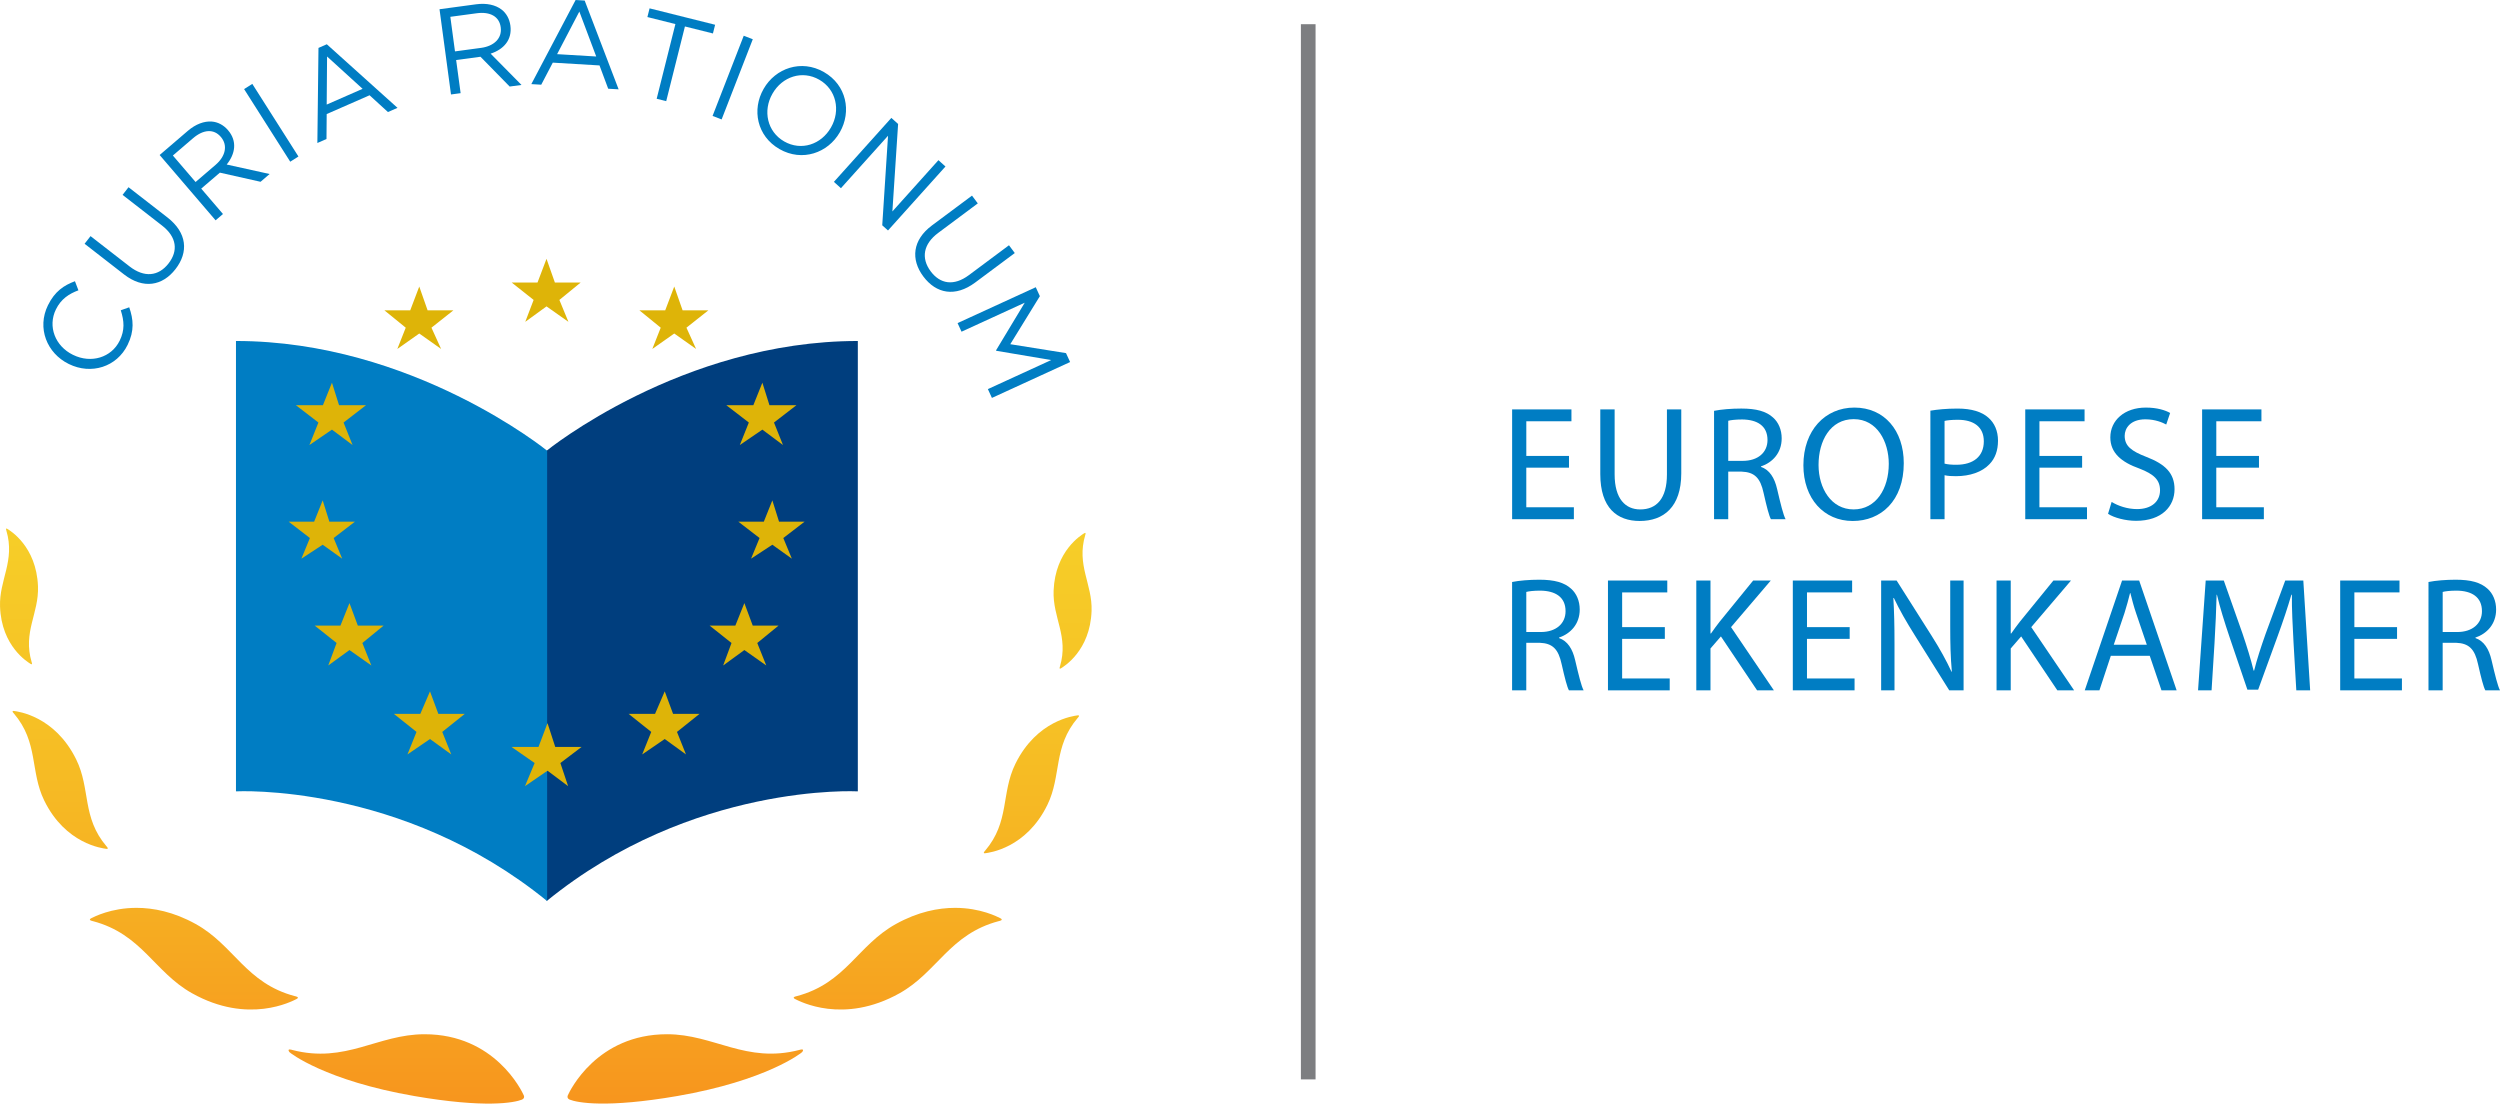 <?xml version="1.0" encoding="utf-8"?>
<!-- Generator: Adobe Illustrator 16.0.0, SVG Export Plug-In . SVG Version: 6.00 Build 0)  -->
<!DOCTYPE svg PUBLIC "-//W3C//DTD SVG 1.1//EN" "http://www.w3.org/Graphics/SVG/1.1/DTD/svg11.dtd">
<svg version="1.1" id="Layer_1" xmlns="http://www.w3.org/2000/svg" xmlns:xlink="http://www.w3.org/1999/xlink" x="0px" y="0px"
	 width="179.8px" height="79.37px" viewBox="0 0 179.8 79.37" enable-background="new 0 0 179.8 79.37" xml:space="preserve">
<line fill="none" stroke="#7D7E81" stroke-width="1.055" stroke-linejoin="round" x1="94.088" y1="77.63" x2="94.088" y2="1.739"/>
<g>
	<g>
		<path fill="#007DC3" d="M4.958,26.183l-0.016-0.008c-1.571-0.77-2.296-2.582-1.495-4.217c0.494-1.008,1.147-1.435,1.943-1.733
			l0.25,0.654c-0.674,0.25-1.248,0.618-1.618,1.372c-0.603,1.229-0.055,2.641,1.223,3.267l0.016,0.007
			c1.286,0.631,2.749,0.197,3.347-1.025c0.374-0.762,0.325-1.405,0.078-2.186l0.607-0.214c0.303,0.867,0.381,1.693-0.114,2.7
			C8.395,26.402,6.553,26.965,4.958,26.183z"/>
		<path fill="#007DC3" d="M8.924,19.739l-2.84-2.207l0.428-0.55l2.805,2.178c1.053,0.819,2.08,0.722,2.806-0.214
			c0.7-0.9,0.6-1.895-0.468-2.724l-2.839-2.206l0.428-0.551l2.797,2.173c1.423,1.106,1.529,2.497,0.58,3.717
			C11.685,20.563,10.306,20.812,8.924,19.739z"/>
		<path fill="#007DC3" d="M11.482,11.148l2.019-1.731c0.577-0.495,1.189-0.717,1.737-0.674c0.424,0.032,0.84,0.246,1.156,0.615
			l0.011,0.014c0.667,0.778,0.521,1.695-0.101,2.461l3.087,0.682l-0.651,0.559l-2.926-0.657l-1.342,1.149l1.564,1.825l-0.53,0.455
			L11.482,11.148z M15.508,11.853c0.704-0.603,0.896-1.396,0.379-2.001l-0.011-0.013c-0.495-0.577-1.236-0.546-1.994,0.104
			l-1.449,1.242l1.633,1.905L15.508,11.853z"/>
		<path fill="#007DC3" d="M17.556,6.408l0.589-0.375l3.318,5.222l-0.589,0.375L17.556,6.408z"/>
		<path fill="#007DC3" d="M22.905,3.446l0.599-0.263l5.085,4.574l-0.688,0.301l-1.321-1.206l-3.084,1.352l-0.015,1.793l-0.656,0.288
			L22.905,3.446z M26.078,6.388l-2.555-2.325l-0.027,3.458L26.078,6.388z"/>
		<path fill="#007DC3" d="M31.61,0.664l2.636-0.356c0.753-0.101,1.388,0.044,1.825,0.378c0.337,0.257,0.57,0.663,0.635,1.144
			l0.002,0.018c0.137,1.016-0.483,1.706-1.423,2.011l2.221,2.25l-0.85,0.115l-2.099-2.142l-1.751,0.236L33.128,6.7l-0.692,0.094
			L31.61,0.664z M34.606,3.442c0.919-0.124,1.513-0.685,1.406-1.473L36.01,1.952c-0.102-0.753-0.741-1.131-1.73-0.998l-1.892,0.255
			l0.335,2.487L34.606,3.442z"/>
		<path fill="#007DC3" d="M41.398,0l0.652,0.04l2.441,6.385l-0.75-0.044l-0.625-1.675l-3.36-0.201l-0.83,1.587l-0.714-0.042
			L41.398,0z M42.88,4.063l-1.214-3.232l-1.599,3.064L42.88,4.063z"/>
		<path fill="#007DC3" d="M48.575,1.731l-2.014-0.505l0.157-0.625l4.713,1.18l-0.157,0.626L49.26,1.903l-1.346,5.372l-0.686-0.172
			L48.575,1.731z"/>
		<path fill="#007DC3" d="M53.49,2.57l0.65,0.253L51.899,8.59l-0.651-0.253L53.49,2.57z"/>
		<path fill="#007DC3" d="M54.915,6.4l0.008-0.015c0.848-1.479,2.701-2.138,4.334-1.203c1.632,0.936,1.995,2.843,1.147,4.323
			l-0.009,0.015c-0.848,1.479-2.701,2.138-4.334,1.202C54.43,9.788,54.067,7.879,54.915,6.4z M59.759,9.176l0.009-0.016
			c0.698-1.218,0.38-2.724-0.847-3.427c-1.226-0.703-2.662-0.223-3.36,0.996l-0.009,0.016c-0.698,1.218-0.38,2.725,0.846,3.427
			C57.625,10.875,59.061,10.394,59.759,9.176z"/>
		<path fill="#007DC3" d="M64.106,8.479l0.486,0.437l-0.412,6.291l3.312-3.688l0.506,0.455l-4.133,4.601l-0.414-0.372l0.417-6.441
			l-3.388,3.773l-0.506-0.455L64.106,8.479z"/>
		<path fill="#007DC3" d="M67.023,16.216l2.883-2.147l0.417,0.559l-2.847,2.122c-1.07,0.796-1.25,1.812-0.543,2.761
			c0.681,0.914,1.666,1.083,2.75,0.276l2.883-2.148l0.417,0.56l-2.841,2.116c-1.445,1.077-2.813,0.807-3.737-0.433
			C65.492,18.657,65.621,17.261,67.023,16.216z"/>
		<path fill="#007DC3" d="M74.492,20.657l0.295,0.643l-2.128,3.455l4.008,0.641l0.295,0.642l-5.623,2.58l-0.291-0.634l4.554-2.089
			l-3.952-0.667l-0.015-0.032l2.064-3.426l-4.546,2.086l-0.284-0.619L74.492,20.657z"/>
	</g>
	<g>
		<defs>
			<path id="SVGID_1_" d="M6.574,66.033c-0.301,0.146,0.101,0.214,0.101,0.214c3.54,0.933,4.418,3.664,7.134,5.186
				c4.054,2.271,7.203,0.569,7.504,0.424c0.301-0.146-0.1-0.213-0.1-0.213c-3.541-0.934-4.375-3.658-7.136-5.188
				c-1.602-0.888-3.06-1.163-4.257-1.163C7.981,65.292,6.757,65.945,6.574,66.033"/>
		</defs>
		<linearGradient id="SVGID_2_" gradientUnits="userSpaceOnUse" x1="13.944" y1="81.858" x2="13.944" y2="10.342">
			<stop  offset="0" style="stop-color:#F7921E"/>
			<stop  offset="0.012" style="stop-color:#F7921E"/>
			<stop  offset="0.05" style="stop-color:#F7971E"/>
			<stop  offset="0.237" style="stop-color:#F6AF22"/>
			<stop  offset="0.425" style="stop-color:#F6C125"/>
			<stop  offset="0.615" style="stop-color:#F6CE28"/>
			<stop  offset="0.805" style="stop-color:#F6D62A"/>
			<stop  offset="0.998" style="stop-color:#F6D82B"/>
			<stop  offset="1" style="stop-color:#F6D82B"/>
		</linearGradient>
		<use xlink:href="#SVGID_1_"  overflow="visible" fill="url(#SVGID_2_)"/>
		<clipPath id="SVGID_3_">
			<use xlink:href="#SVGID_1_"  overflow="visible"/>
		</clipPath>
	</g>
	<g>
		<defs>
			<path id="SVGID_4_" d="M0.994,51.309c1.787,2.093,1.159,4.157,2.185,6.261c1.532,3.14,4.205,3.438,4.454,3.478
				c0.249,0.038,0.03-0.176,0.03-0.176c-1.788-2.094-1.136-4.134-2.186-6.261c-1.545-3.132-4.205-3.437-4.454-3.476
				c-0.021-0.004-0.038-0.006-0.053-0.006C0.81,51.129,0.994,51.309,0.994,51.309"/>
		</defs>
		<linearGradient id="SVGID_5_" gradientUnits="userSpaceOnUse" x1="4.328" y1="81.703" x2="4.328" y2="10.179">
			<stop  offset="0" style="stop-color:#F7921E"/>
			<stop  offset="0.012" style="stop-color:#F7921E"/>
			<stop  offset="0.05" style="stop-color:#F7971E"/>
			<stop  offset="0.237" style="stop-color:#F6AF22"/>
			<stop  offset="0.425" style="stop-color:#F6C125"/>
			<stop  offset="0.615" style="stop-color:#F6CE28"/>
			<stop  offset="0.805" style="stop-color:#F6D62A"/>
			<stop  offset="0.998" style="stop-color:#F6D82B"/>
			<stop  offset="1" style="stop-color:#F6D82B"/>
		</linearGradient>
		<use xlink:href="#SVGID_4_"  overflow="visible" fill="url(#SVGID_5_)"/>
		<clipPath id="SVGID_6_">
			<use xlink:href="#SVGID_4_"  overflow="visible"/>
		</clipPath>
	</g>
	<g>
		<defs>
			<path id="SVGID_7_" d="M0.458,38.163c0.645,2.181-0.522,3.528-0.455,5.461c0.1,2.884,2.019,4.008,2.193,4.12
				c0.174,0.113,0.081-0.121,0.081-0.121c-0.646-2.181,0.532-3.502,0.455-5.461c-0.115-2.884-2.019-4.007-2.194-4.121
				C0.504,38.02,0.481,38.01,0.464,38.01C0.397,38.01,0.458,38.163,0.458,38.163"/>
		</defs>
		<linearGradient id="SVGID_8_" gradientUnits="userSpaceOnUse" x1="1.368" y1="81.696" x2="1.368" y2="10.186">
			<stop  offset="0" style="stop-color:#F7921E"/>
			<stop  offset="0.012" style="stop-color:#F7921E"/>
			<stop  offset="0.05" style="stop-color:#F7971E"/>
			<stop  offset="0.237" style="stop-color:#F6AF22"/>
			<stop  offset="0.425" style="stop-color:#F6C125"/>
			<stop  offset="0.615" style="stop-color:#F6CE28"/>
			<stop  offset="0.805" style="stop-color:#F6D62A"/>
			<stop  offset="0.998" style="stop-color:#F6D82B"/>
			<stop  offset="1" style="stop-color:#F6D82B"/>
		</linearGradient>
		<use xlink:href="#SVGID_7_"  overflow="visible" fill="url(#SVGID_8_)"/>
		<clipPath id="SVGID_9_">
			<use xlink:href="#SVGID_7_"  overflow="visible"/>
		</clipPath>
	</g>
	<linearGradient id="SVGID_10_" gradientUnits="userSpaceOnUse" x1="29.224" y1="81.893" x2="29.224" y2="13.393">
		<stop  offset="0" style="stop-color:#F7921E"/>
		<stop  offset="0.012" style="stop-color:#F7921E"/>
		<stop  offset="0.05" style="stop-color:#F7971E"/>
		<stop  offset="0.237" style="stop-color:#F6AF22"/>
		<stop  offset="0.425" style="stop-color:#F6C125"/>
		<stop  offset="0.615" style="stop-color:#F6CE28"/>
		<stop  offset="0.805" style="stop-color:#F6D62A"/>
		<stop  offset="0.998" style="stop-color:#F6D82B"/>
		<stop  offset="1" style="stop-color:#F6D82B"/>
	</linearGradient>
	<path fill="url(#SVGID_10_)" d="M37.672,78.781c-0.149-0.333-2.092-4.399-7.138-4.399c-3.383,0-5.666,2.128-9.516,1.131
		c0,0-0.416-0.148-0.208,0.149c0.042,0.059,2.578,2.058,8.991,3.165c5.094,0.881,7.193,0.479,7.741,0.257
		C37.68,79.027,37.727,78.904,37.672,78.781z"/>
	<g>
		<defs>
			<path id="SVGID_11_" d="M71.934,66.033c0.301,0.146-0.1,0.214-0.1,0.214c-3.541,0.933-4.419,3.664-7.135,5.186
				c-4.054,2.271-7.202,0.569-7.504,0.424c-0.302-0.146,0.1-0.213,0.1-0.213c3.54-0.934,4.375-3.658,7.135-5.188
				c1.603-0.888,3.061-1.163,4.258-1.163C70.527,65.292,71.751,65.945,71.934,66.033"/>
		</defs>
		
			<linearGradient id="SVGID_12_" gradientUnits="userSpaceOnUse" x1="1223.337" y1="81.859" x2="1223.337" y2="10.343" gradientTransform="matrix(-1 0 0 1 1287.901 0)">
			<stop  offset="0" style="stop-color:#F7921E"/>
			<stop  offset="0.012" style="stop-color:#F7921E"/>
			<stop  offset="0.05" style="stop-color:#F7971E"/>
			<stop  offset="0.237" style="stop-color:#F6AF22"/>
			<stop  offset="0.425" style="stop-color:#F6C125"/>
			<stop  offset="0.615" style="stop-color:#F6CE28"/>
			<stop  offset="0.805" style="stop-color:#F6D62A"/>
			<stop  offset="0.998" style="stop-color:#F6D82B"/>
			<stop  offset="1" style="stop-color:#F6D82B"/>
		</linearGradient>
		<use xlink:href="#SVGID_11_"  overflow="visible" fill="url(#SVGID_12_)"/>
		<clipPath id="SVGID_13_">
			<use xlink:href="#SVGID_11_"  overflow="visible"/>
		</clipPath>
	</g>
	<g>
		<defs>
			<path id="SVGID_14_" d="M77.514,51.626c-1.787,2.092-1.159,4.157-2.186,6.26c-1.531,3.139-4.205,3.438-4.453,3.477
				s-0.03-0.175-0.03-0.175c1.788-2.093,1.136-4.133,2.185-6.261c1.546-3.132,4.205-3.437,4.455-3.476
				c0.021-0.003,0.038-0.004,0.052-0.004C77.698,51.446,77.514,51.626,77.514,51.626"/>
		</defs>
		
			<linearGradient id="SVGID_15_" gradientUnits="userSpaceOnUse" x1="1213.72" y1="82.018" x2="1213.72" y2="10.498" gradientTransform="matrix(-1 0 0 1 1287.901 0)">
			<stop  offset="0" style="stop-color:#F7921E"/>
			<stop  offset="0.012" style="stop-color:#F7921E"/>
			<stop  offset="0.05" style="stop-color:#F7971E"/>
			<stop  offset="0.237" style="stop-color:#F6AF22"/>
			<stop  offset="0.425" style="stop-color:#F6C125"/>
			<stop  offset="0.615" style="stop-color:#F6CE28"/>
			<stop  offset="0.805" style="stop-color:#F6D62A"/>
			<stop  offset="0.998" style="stop-color:#F6D82B"/>
			<stop  offset="1" style="stop-color:#F6D82B"/>
		</linearGradient>
		<use xlink:href="#SVGID_14_"  overflow="visible" fill="url(#SVGID_15_)"/>
		<clipPath id="SVGID_16_">
			<use xlink:href="#SVGID_14_"  overflow="visible"/>
		</clipPath>
	</g>
	<g>
		<defs>
			<path id="SVGID_17_" d="M78.051,38.479c-0.645,2.18,0.522,3.527,0.455,5.46c-0.101,2.884-2.019,4.008-2.193,4.122
				c-0.175,0.112-0.082-0.123-0.082-0.123c0.646-2.181-0.532-3.502-0.455-5.461c0.114-2.883,2.019-4.007,2.194-4.121
				c0.034-0.021,0.057-0.031,0.073-0.031C78.111,38.326,78.051,38.479,78.051,38.479"/>
		</defs>
		
			<linearGradient id="SVGID_18_" gradientUnits="userSpaceOnUse" x1="1210.76" y1="82.016" x2="1210.76" y2="10.499" gradientTransform="matrix(-1 0 0 1 1287.901 0)">
			<stop  offset="0" style="stop-color:#F7921E"/>
			<stop  offset="0.012" style="stop-color:#F7921E"/>
			<stop  offset="0.05" style="stop-color:#F7971E"/>
			<stop  offset="0.237" style="stop-color:#F6AF22"/>
			<stop  offset="0.425" style="stop-color:#F6C125"/>
			<stop  offset="0.615" style="stop-color:#F6CE28"/>
			<stop  offset="0.805" style="stop-color:#F6D62A"/>
			<stop  offset="0.998" style="stop-color:#F6D82B"/>
			<stop  offset="1" style="stop-color:#F6D82B"/>
		</linearGradient>
		<use xlink:href="#SVGID_17_"  overflow="visible" fill="url(#SVGID_18_)"/>
		<clipPath id="SVGID_19_">
			<use xlink:href="#SVGID_17_"  overflow="visible"/>
		</clipPath>
	</g>
	
		<linearGradient id="SVGID_20_" gradientUnits="userSpaceOnUse" x1="1238.615" y1="81.893" x2="1238.615" y2="13.406" gradientTransform="matrix(-1 0 0 1 1287.901 0)">
		<stop  offset="0" style="stop-color:#F7921E"/>
		<stop  offset="0.012" style="stop-color:#F7921E"/>
		<stop  offset="0.05" style="stop-color:#F7971E"/>
		<stop  offset="0.237" style="stop-color:#F6AF22"/>
		<stop  offset="0.425" style="stop-color:#F6C125"/>
		<stop  offset="0.615" style="stop-color:#F6CE28"/>
		<stop  offset="0.805" style="stop-color:#F6D62A"/>
		<stop  offset="0.998" style="stop-color:#F6D82B"/>
		<stop  offset="1" style="stop-color:#F6D82B"/>
	</linearGradient>
	<path fill="url(#SVGID_20_)" d="M40.836,78.78c0.148-0.332,2.091-4.398,7.138-4.398c3.382,0,5.665,2.127,9.515,1.13
		c0,0,0.417-0.148,0.208,0.148c-0.042,0.061-2.577,2.059-8.99,3.167c-5.095,0.879-7.193,0.478-7.742,0.255
		C40.828,79.026,40.781,78.904,40.836,78.78z"/>
	<g>
		<g>
			<defs>
				<rect id="SVGID_21_" x="16.93" y="24.524" width="44.765" height="40.281"/>
			</defs>
			<clipPath id="SVGID_22_">
				<use xlink:href="#SVGID_21_"  overflow="visible"/>
			</clipPath>
			<g clip-path="url(#SVGID_22_)">
				<path fill="#003E7E" d="M39.315,32.415c0,0,9.702-7.891,22.38-7.891v32.39c0,0-11.901-0.647-22.38,7.891V32.415z"/>
				<path fill="#007DC3" d="M39.35,32.415c0,0-9.702-7.891-22.379-7.891v32.39c0,0,11.902-0.647,22.379,7.891V32.415z"/>
			</g>
		</g>
		<g>
			<polygon fill="#DEB408" points="37.777,23.146 38.378,21.571 36.803,20.322 38.657,20.322 39.305,18.613 39.908,20.322 
				41.758,20.322 40.231,21.571 40.88,23.146 39.305,22.035 			"/>
			<polygon fill="#DEB408" points="46.915,25.097 47.519,23.567 45.988,22.321 47.842,22.321 48.492,20.608 49.093,22.321 
				50.943,22.321 49.369,23.567 50.063,25.097 48.492,23.986 			"/>
			<polygon fill="#DEB408" points="28.576,25.097 29.18,23.567 27.649,22.321 29.503,22.321 30.153,20.608 30.754,22.321 
				32.605,22.321 31.03,23.567 31.725,25.097 30.153,23.986 			"/>
			<polygon fill="#DEB408" points="53.208,32.007 53.856,30.388 52.234,29.14 54.181,29.14 54.83,27.522 55.338,29.14 57.283,29.14 
				55.665,30.388 56.312,32.007 54.83,30.899 			"/>
			<polygon fill="#DEB408" points="22.252,32.007 22.9,30.388 21.278,29.14 23.225,29.14 23.874,27.522 24.383,29.14 26.327,29.14 
				24.709,30.388 25.356,32.007 23.874,30.899 			"/>
			<polygon fill="#DEB408" points="54.016,40.18 54.628,38.695 53.097,37.516 54.935,37.516 55.547,35.986 56.028,37.516 
				57.869,37.516 56.335,38.695 56.95,40.18 55.547,39.177 			"/>
			<polygon fill="#DEB408" points="21.676,40.18 22.288,38.695 20.757,37.516 22.594,37.516 23.207,35.986 23.688,37.516 
				25.529,37.516 23.996,38.695 24.61,40.18 23.207,39.177 			"/>
			<polygon fill="#DEB408" points="52.009,47.862 52.61,46.244 51.037,44.994 52.886,44.994 53.535,43.374 54.137,44.994 
				55.991,44.994 54.462,46.244 55.11,47.862 53.535,46.751 			"/>
			<polygon fill="#DEB408" points="23.607,47.862 24.208,46.244 22.635,44.994 24.484,44.994 25.133,43.374 25.735,44.994 
				27.589,44.994 26.061,46.244 26.708,47.862 25.133,46.751 			"/>
			<polygon fill="#DEB408" points="46.186,54.259 46.837,52.639 45.211,51.343 47.11,51.343 47.807,49.723 48.408,51.343 
				50.307,51.343 48.688,52.639 49.336,54.259 47.807,53.15 			"/>
			<polygon fill="#DEB408" points="29.304,54.259 29.955,52.639 28.33,51.343 30.229,51.343 30.925,49.723 31.526,51.343 
				33.426,51.343 31.807,52.639 32.456,54.259 30.925,53.15 			"/>
			<polygon fill="#DEB408" points="37.757,56.54 38.451,54.876 36.786,53.719 38.729,53.719 39.377,52.007 39.933,53.719 
				41.83,53.719 40.302,54.876 40.859,56.54 39.377,55.43 			"/>
		</g>
	</g>
</g>
<g>
	<path fill="#007DC3" d="M112.841,33.637h-3.07v2.848h3.422v0.855h-4.441v-7.898h4.266v0.855h-3.246v2.496h3.07V33.637z"/>
	<path fill="#007DC3" d="M116.124,29.442v4.676c0,1.77,0.785,2.52,1.84,2.52c1.172,0,1.922-0.773,1.922-2.52v-4.676h1.031v4.605
		c0,2.426-1.277,3.422-2.988,3.422c-1.617,0-2.836-0.926-2.836-3.375v-4.652H116.124z"/>
	<path fill="#007DC3" d="M123.276,29.547c0.516-0.105,1.254-0.164,1.957-0.164c1.09,0,1.793,0.199,2.285,0.645
		c0.398,0.352,0.621,0.891,0.621,1.5c0,1.043-0.656,1.734-1.488,2.016v0.035c0.609,0.211,0.973,0.773,1.16,1.594
		c0.258,1.102,0.445,1.863,0.609,2.168h-1.055c-0.129-0.223-0.305-0.902-0.527-1.887c-0.234-1.09-0.656-1.5-1.582-1.535h-0.961
		v3.422h-1.02V29.547z M124.295,33.145h1.043c1.09,0,1.781-0.598,1.781-1.5c0-1.02-0.738-1.465-1.816-1.477
		c-0.492,0-0.844,0.047-1.008,0.094V33.145z"/>
	<path fill="#007DC3" d="M136.919,33.309c0,2.719-1.652,4.16-3.668,4.16c-2.086,0-3.551-1.617-3.551-4.008
		c0-2.508,1.559-4.148,3.668-4.148C135.524,29.313,136.919,30.965,136.919,33.309z M130.79,33.438c0,1.688,0.914,3.199,2.52,3.199
		c1.617,0,2.531-1.488,2.531-3.281c0-1.57-0.82-3.211-2.52-3.211C131.634,30.145,130.79,31.704,130.79,33.438z"/>
	<path fill="#007DC3" d="M138.833,29.536c0.492-0.082,1.137-0.152,1.957-0.152c1.008,0,1.746,0.234,2.215,0.656
		c0.434,0.375,0.691,0.949,0.691,1.652c0,0.715-0.211,1.277-0.609,1.688c-0.539,0.574-1.418,0.867-2.414,0.867
		c-0.305,0-0.586-0.012-0.82-0.07v3.164h-1.02V29.536z M139.852,33.344c0.223,0.059,0.504,0.082,0.844,0.082
		c1.23,0,1.98-0.598,1.98-1.688c0-1.043-0.738-1.547-1.863-1.547c-0.445,0-0.785,0.035-0.961,0.082V33.344z"/>
	<path fill="#007DC3" d="M149.745,33.637h-3.07v2.848h3.422v0.855h-4.441v-7.898h4.266v0.855h-3.246v2.496h3.07V33.637z"/>
	<path fill="#007DC3" d="M151.869,36.098c0.457,0.281,1.125,0.516,1.828,0.516c1.043,0,1.652-0.551,1.652-1.348
		c0-0.738-0.422-1.16-1.488-1.57c-1.289-0.457-2.086-1.125-2.086-2.238c0-1.23,1.02-2.145,2.555-2.145
		c0.809,0,1.395,0.188,1.746,0.387l-0.281,0.832c-0.258-0.141-0.785-0.375-1.5-0.375c-1.078,0-1.488,0.645-1.488,1.184
		c0,0.738,0.48,1.102,1.57,1.523c1.336,0.516,2.016,1.16,2.016,2.32c0,1.219-0.902,2.273-2.766,2.273
		c-0.762,0-1.594-0.223-2.016-0.504L151.869,36.098z"/>
	<path fill="#007DC3" d="M162.465,33.637h-3.07v2.848h3.422v0.855h-4.441v-7.898h4.266v0.855h-3.246v2.496h3.07V33.637z"/>
	<path fill="#007DC3" d="M108.751,41.857c0.516-0.105,1.254-0.164,1.957-0.164c1.09,0,1.793,0.199,2.285,0.645
		c0.398,0.352,0.621,0.891,0.621,1.5c0,1.043-0.656,1.734-1.488,2.016v0.035c0.609,0.211,0.973,0.773,1.16,1.594
		c0.258,1.102,0.445,1.863,0.609,2.168h-1.055c-0.129-0.223-0.305-0.902-0.527-1.887c-0.234-1.09-0.656-1.5-1.582-1.535h-0.961
		v3.422h-1.02V41.857z M109.771,45.455h1.043c1.09,0,1.781-0.598,1.781-1.5c0-1.02-0.738-1.465-1.816-1.477
		c-0.492,0-0.844,0.047-1.008,0.094V45.455z"/>
	<path fill="#007DC3" d="M119.734,45.947h-3.07v2.848h3.422v0.855h-4.441v-7.898h4.266v0.855h-3.246v2.496h3.07V45.947z"/>
	<path fill="#007DC3" d="M121.998,41.751h1.02v3.809h0.035c0.211-0.305,0.422-0.586,0.621-0.844l2.414-2.965h1.266l-2.859,3.352
		l3.082,4.547h-1.207l-2.602-3.879l-0.75,0.867v3.012h-1.02V41.751z"/>
	<path fill="#007DC3" d="M133.028,45.947h-3.07v2.848h3.422v0.855h-4.441v-7.898h4.266v0.855h-3.246v2.496h3.07V45.947z"/>
	<path fill="#007DC3" d="M135.292,49.65v-7.898h1.113l2.531,3.996c0.586,0.926,1.043,1.758,1.418,2.566l0.023-0.012
		c-0.094-1.055-0.117-2.016-0.117-3.246v-3.305h0.961v7.898h-1.031l-2.508-4.008c-0.551-0.879-1.078-1.781-1.477-2.637l-0.035,0.012
		c0.059,0.996,0.082,1.945,0.082,3.258v3.375H135.292z"/>
	<path fill="#007DC3" d="M143.592,41.751h1.02v3.809h0.035c0.211-0.305,0.422-0.586,0.621-0.844l2.414-2.965h1.266l-2.859,3.352
		l3.082,4.547h-1.207l-2.602-3.879l-0.75,0.867v3.012h-1.02V41.751z"/>
	<path fill="#007DC3" d="M151.81,47.166l-0.82,2.484h-1.055l2.684-7.898h1.23l2.695,7.898h-1.09l-0.844-2.484H151.81z
		 M154.399,46.369l-0.773-2.273c-0.176-0.516-0.293-0.984-0.41-1.441h-0.023c-0.117,0.469-0.246,0.949-0.398,1.43l-0.773,2.285
		H154.399z"/>
	<path fill="#007DC3" d="M164.949,46.181c-0.059-1.102-0.129-2.426-0.117-3.41h-0.035c-0.27,0.926-0.598,1.91-0.996,3l-1.395,3.832
		h-0.773l-1.277-3.762c-0.375-1.113-0.691-2.133-0.914-3.07h-0.023c-0.023,0.984-0.082,2.309-0.152,3.492l-0.211,3.387h-0.973
		l0.551-7.898h1.301l1.348,3.82c0.328,0.973,0.598,1.84,0.797,2.66h0.035c0.199-0.797,0.48-1.664,0.832-2.66l1.406-3.82h1.301
		l0.492,7.898h-0.996L164.949,46.181z"/>
	<path fill="#007DC3" d="M172.395,45.947h-3.07v2.848h3.422v0.855h-4.441v-7.898h4.266v0.855h-3.246v2.496h3.07V45.947z"/>
	<path fill="#007DC3" d="M174.658,41.857c0.516-0.105,1.254-0.164,1.957-0.164c1.09,0,1.793,0.199,2.285,0.645
		c0.398,0.352,0.621,0.891,0.621,1.5c0,1.043-0.656,1.734-1.488,2.016v0.035c0.609,0.211,0.973,0.773,1.16,1.594
		c0.258,1.102,0.445,1.863,0.609,2.168h-1.055c-0.129-0.223-0.305-0.902-0.527-1.887c-0.234-1.09-0.656-1.5-1.582-1.535h-0.961
		v3.422h-1.02V41.857z M175.678,45.455h1.043c1.09,0,1.781-0.598,1.781-1.5c0-1.02-0.738-1.465-1.816-1.477
		c-0.492,0-0.844,0.047-1.008,0.094V45.455z"/>
</g>
<g>
</g>
<g>
</g>
<g>
</g>
<g>
</g>
<g>
</g>
<g>
</g>
</svg>
